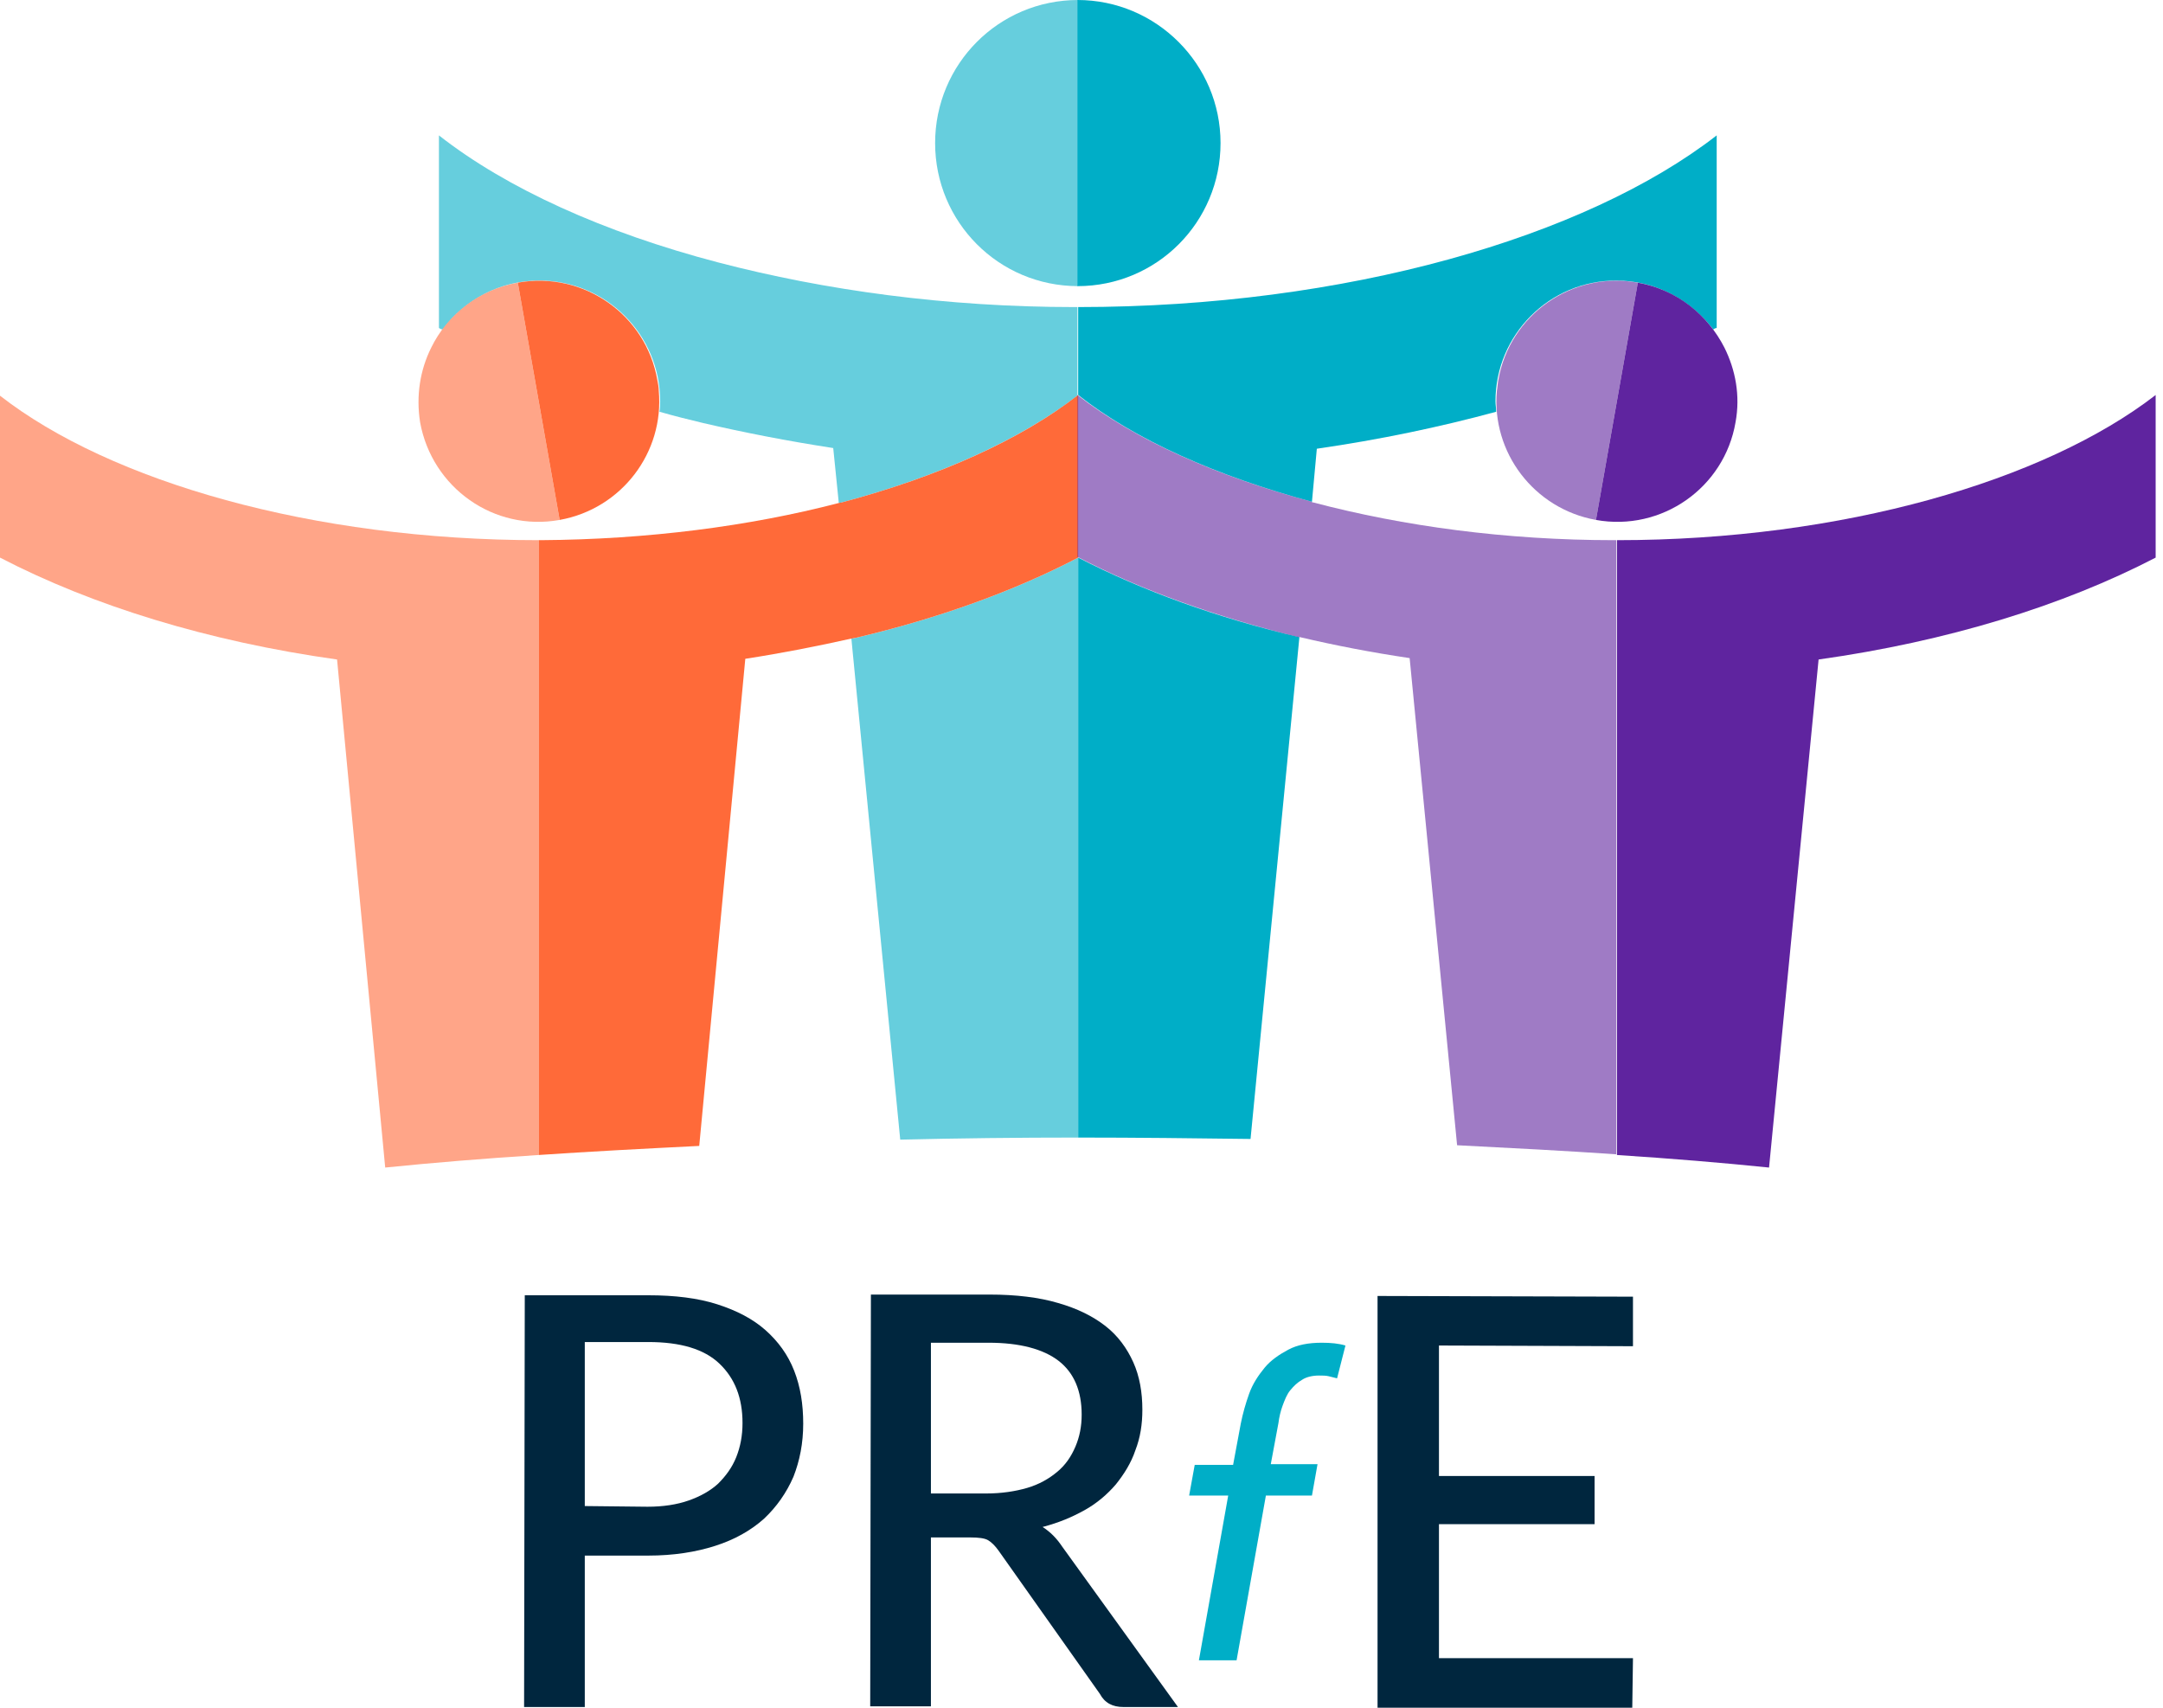 <?xml version="1.0" encoding="UTF-8" standalone="no"?><!DOCTYPE svg PUBLIC "-//W3C//DTD SVG 1.1//EN" "http://www.w3.org/Graphics/SVG/1.1/DTD/svg11.dtd"><svg width="114px" height="90px" version="1.1" xmlns="http://www.w3.org/2000/svg" xmlns:xlink="http://www.w3.org/1999/xlink" xml:space="preserve" xmlns:serif="http://www.serif.com/" style="fill-rule:evenodd;clip-rule:evenodd;stroke-linejoin:round;stroke-miterlimit:2;"><g><path d="M56.825,29.387l-0,30.564c3.089,-0 6.142,0.037 9.084,0.074l2.575,-26.445c-4.377,-1.03 -8.312,-2.464 -11.659,-4.193Z" style="fill:#00aec7;fill-rule:nonzero;"/><path d="M69.146,26.445l0.257,-2.796c3.311,-0.478 6.474,-1.14 9.453,-1.949c-0,-0.184 -0.037,-0.368 -0.037,-0.552c-0,-3.494 2.832,-6.363 6.363,-6.363c2.096,0 3.935,1.03 5.112,2.575c0.074,-0.037 0.111,-0.074 0.184,-0.074l0,-10.151c-6.914,5.37 -19.567,9.048 -33.653,9.048l-0,4.634c2.979,2.354 7.282,4.267 12.321,5.628Z" style="fill:#00aec7;fill-rule:nonzero;"/><path d="M44.356,26.481c5.113,-1.36 9.416,-3.31 12.432,-5.627l-0,-4.671l-0.147,0c-6.768,0 -13.167,-0.883 -18.795,-2.354c-6.032,-1.581 -11.144,-3.898 -14.712,-6.694l0,10.151c0.074,0.037 0.111,0.074 0.184,0.074c1.141,-1.545 3.016,-2.575 5.113,-2.575c3.494,0 6.363,2.832 6.363,6.363c-0,0.184 -0,0.368 -0.037,0.552c0.772,0.221 1.508,0.405 2.28,0.589c2.207,0.514 4.487,0.956 6.878,1.324l0.294,2.905c0.037,0 0.111,-0.037 0.147,-0.037Z" style="fill:#00aec7;fill-opacity:0.6;fill-rule:nonzero;"/><path d="M56.825,29.387c-3.384,1.765 -7.356,3.2 -11.733,4.23c-0.074,-0 -0.147,0.036 -0.221,0.036l2.575,26.408c3.053,-0.073 6.179,-0.11 9.379,-0.11l-0,-30.564Z" style="fill:#00aec7;fill-opacity:0.6;fill-rule:nonzero;"/><path d="M64.328,7.54c-0,-4.156 -3.384,-7.54 -7.54,-7.54l-0,15.08c4.193,-0 7.54,-3.384 7.54,-7.54Z" style="fill:#00aec7;fill-rule:nonzero;"/><path d="M56.825,15.08l-0,-15.08c-4.193,0 -7.54,3.384 -7.54,7.54c-0,4.156 3.347,7.54 7.54,7.54Z" style="fill:#00aec7;fill-opacity:0.6;fill-rule:nonzero;"/><path d="M28.394,28.468c-11.917,-0 -22.583,-3.09 -28.394,-7.614l0,8.533c4.892,2.538 10.96,4.414 17.765,5.37l2.537,26.775c2.538,-0.257 5.223,-0.478 8.092,-0.662l-0,-32.402Z" style="fill:#ff6a39;fill-opacity:0.6;fill-rule:nonzero;"/><path d="M44.356,26.481c-0.073,0 -0.147,0.037 -0.184,0.037c-4.671,1.214 -10.04,1.913 -15.668,1.95l-0.11,-0l-0,32.402c2.685,-0.183 5.517,-0.331 8.459,-0.478l2.428,-25.672c1.912,-0.294 3.788,-0.662 5.59,-1.067c0.074,0 0.147,-0.036 0.221,-0.036c4.377,-1.03 8.349,-2.465 11.733,-4.23l-0,-8.57c-3.016,2.354 -7.356,4.304 -12.469,5.664Z" style="fill:#ff6a39;fill-rule:nonzero;"/><path d="M22.73,18.316c-0.589,1.177 -0.809,2.538 -0.589,3.936c0.626,3.457 3.899,5.774 7.356,5.149l-2.206,-12.505c-2.06,0.368 -3.715,1.692 -4.561,3.42Z" style="fill:#ff6a39;fill-opacity:0.6;fill-rule:nonzero;"/><path d="M27.291,14.896l2.206,12.505c3.274,-0.589 5.517,-3.568 5.223,-6.804c0,-0.184 -0.037,-0.368 -0.073,-0.552c-0.589,-3.457 -3.899,-5.774 -7.356,-5.149Z" style="fill:#ff6a39;fill-rule:nonzero;"/><path d="M93.237,61.532l2.611,-26.775c6.804,-0.956 12.873,-2.832 17.765,-5.37l-0,-8.57c-5.848,4.524 -16.515,7.651 -28.394,7.651l-0,32.402c2.832,0.184 5.517,0.405 8.018,0.662Z" style="fill:#5f249f;fill-rule:nonzero;"/><path d="M85.072,28.468c-5.701,-0 -11.108,-0.736 -15.853,-1.987c-0.036,0 -0.073,0 -0.073,-0.036c-5.076,-1.361 -9.342,-3.274 -12.358,-5.628l-0,8.533c3.384,1.766 7.319,3.163 11.659,4.23l0.074,-0c1.875,0.441 3.788,0.809 5.774,1.103l2.501,25.673c2.906,0.147 5.701,0.294 8.386,0.478l-0,-32.366l-0.11,-0Z" style="fill:#5f249f;fill-opacity:0.6;fill-rule:nonzero;"/><path d="M90.883,18.316c-0.883,-1.728 -2.501,-3.052 -4.561,-3.42l-2.207,12.505c3.458,0.625 6.768,-1.692 7.356,-5.149c0.258,-1.398 0,-2.759 -0.588,-3.936Z" style="fill:#5f249f;fill-rule:nonzero;"/><path d="M78.966,20.045c-0.037,0.184 -0.037,0.368 -0.073,0.552c-0.295,3.236 1.949,6.215 5.222,6.804l2.207,-12.505c-3.457,-0.625 -6.767,1.692 -7.356,5.149Z" style="fill:#5f249f;fill-opacity:0.6;fill-rule:nonzero;"/><g><g><path d="M34.132,79.407c0.809,0 1.544,-0.11 2.17,-0.331c0.625,-0.22 1.14,-0.514 1.544,-0.882c0.405,-0.405 0.736,-0.846 0.957,-1.398c0.22,-0.552 0.331,-1.14 0.331,-1.802c-0,-1.324 -0.405,-2.354 -1.214,-3.126c-0.809,-0.773 -2.06,-1.141 -3.752,-1.141l-3.347,0l0,8.644l3.311,0.036Zm0.036,-11.144c1.398,0 2.612,0.147 3.642,0.478c1.029,0.331 1.875,0.773 2.537,1.361c0.662,0.589 1.177,1.287 1.508,2.133c0.331,0.846 0.478,1.766 0.478,2.796c0,1.029 -0.183,1.949 -0.514,2.795c-0.368,0.846 -0.883,1.581 -1.545,2.207c-0.699,0.625 -1.545,1.103 -2.575,1.434c-1.03,0.331 -2.207,0.515 -3.531,0.515l-3.347,0l0,7.981l-3.199,0l0.036,-21.7l6.51,0Z" style="fill:#00263e;fill-rule:nonzero;"/><path d="M51.97,78.709c0.809,-0 1.545,-0.111 2.17,-0.295c0.625,-0.184 1.14,-0.478 1.581,-0.846c0.442,-0.367 0.736,-0.809 0.957,-1.324c0.22,-0.515 0.331,-1.066 0.331,-1.691c-0,-1.251 -0.405,-2.207 -1.214,-2.833c-0.809,-0.625 -2.06,-0.956 -3.678,-0.956l-3.053,0l0,7.945l2.906,-0Zm10.114,11.254l-2.869,0c-0.588,0 -0.993,-0.22 -1.25,-0.699l-5.333,-7.539c-0.184,-0.258 -0.368,-0.442 -0.552,-0.552c-0.184,-0.11 -0.515,-0.147 -0.919,-0.147l-2.097,-0l0,8.9l-3.2,0l0.037,-21.7l6.253,0c1.397,0 2.611,0.148 3.604,0.442c1.03,0.294 1.839,0.699 2.501,1.213c0.662,0.515 1.14,1.177 1.471,1.913c0.331,0.736 0.478,1.582 0.478,2.501c0,0.772 -0.11,1.471 -0.367,2.133c-0.221,0.662 -0.589,1.251 -1.03,1.802c-0.442,0.515 -0.993,0.994 -1.655,1.361c-0.662,0.368 -1.361,0.662 -2.207,0.883c0.404,0.258 0.736,0.589 1.03,1.03l6.105,8.459Z" style="fill:#00263e;fill-rule:nonzero;"/><path d="M69.146,78.819l-2.428,-0l-1.544,8.68l-1.986,-0l1.544,-8.68l-2.059,-0l0.294,-1.618l2.023,-0l0.404,-2.17c0.111,-0.552 0.258,-1.067 0.442,-1.582c0.184,-0.515 0.478,-0.956 0.809,-1.361c0.331,-0.404 0.772,-0.699 1.25,-0.956c0.479,-0.257 1.067,-0.368 1.766,-0.368c0.478,0 0.883,0.037 1.25,0.147l-0.441,1.729c-0.147,-0.037 -0.294,-0.074 -0.441,-0.11c-0.148,-0.037 -0.331,-0.037 -0.515,-0.037c-0.331,-0 -0.662,0.073 -0.883,0.221c-0.257,0.147 -0.441,0.331 -0.625,0.551c-0.184,0.221 -0.295,0.515 -0.405,0.809c-0.11,0.295 -0.184,0.626 -0.221,0.92l-0.404,2.17l2.464,-0l-0.294,1.655Z" style="fill:#00aec7;fill-rule:nonzero;"/></g><path d="M86.065,87.389l-0.037,2.611l-13.425,0l0,-21.7l13.462,0.037l-0,2.611l-10.225,-0.037l-0,6.878l8.202,0l-0,2.538l-8.202,-0l-0,7.062l10.225,-0Z" style="fill:#00263e;fill-rule:nonzero;"/></g></g></svg>